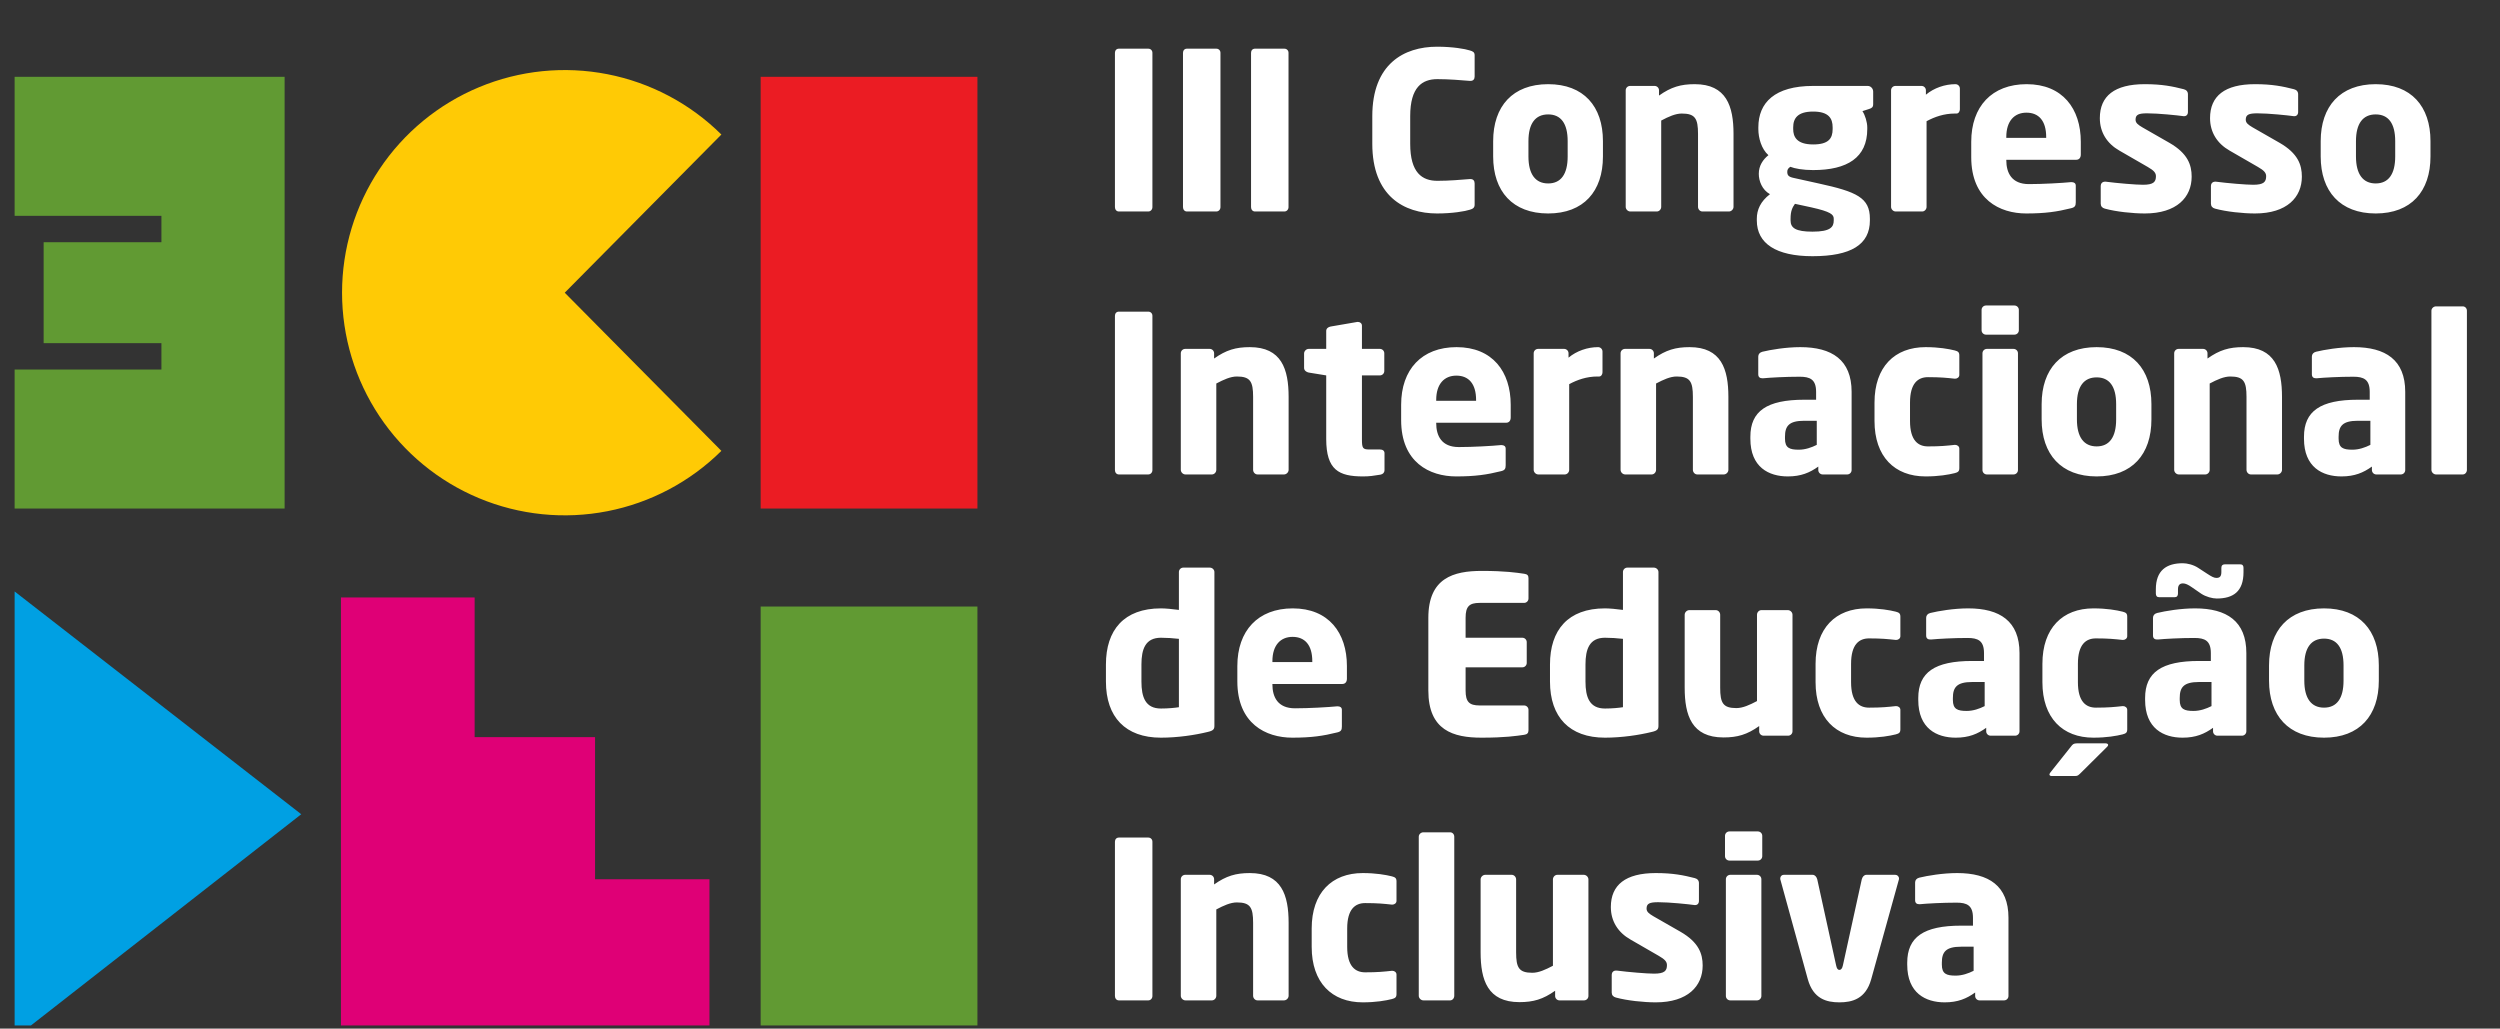<svg xmlns="http://www.w3.org/2000/svg" width="367" height="151" viewBox="0 0 367 151" fill="none"><rect x="0" y="0" width="367" height="151" fill="#333333" stroke="none"/><g clip-path="url(#clip0_138_683)"><path d="M143.485 11.276H111.664V74.653H143.485V11.276Z" fill="#EB1C23"></path><path d="M169.174 30.404C169.174 30.758 168.917 31.047 168.563 31.047H164.252C163.898 31.047 163.673 30.758 163.673 30.404V7.757C163.673 7.403 163.898 7.146 164.252 7.146H168.563C168.917 7.146 169.174 7.403 169.174 7.757V30.404ZM179.164 30.404C179.164 30.758 178.907 31.047 178.553 31.047H174.242C173.888 31.047 173.663 30.758 173.663 30.404V7.757C173.663 7.403 173.888 7.146 174.242 7.146H178.553C178.907 7.146 179.164 7.403 179.164 7.757V30.404ZM189.154 30.404C189.154 30.758 188.897 31.047 188.543 31.047H184.232C183.878 31.047 183.653 30.758 183.653 30.404V7.757C183.653 7.403 183.878 7.146 184.232 7.146H188.543C188.897 7.146 189.154 7.403 189.154 7.757V30.404ZM216.476 30.05C216.476 30.5 216.218 30.661 215.768 30.79C215.093 31.015 213.227 31.337 210.975 31.337C206.085 31.337 201.453 28.763 201.453 21.107V17.054C201.453 9.398 206.085 6.856 210.975 6.856C213.227 6.856 215.093 7.178 215.768 7.403C216.218 7.532 216.476 7.66 216.476 8.111V11.231C216.476 11.617 216.283 11.875 215.865 11.875C215.832 11.875 215.8 11.875 215.768 11.875C214.546 11.778 212.776 11.617 211.007 11.617C208.787 11.617 207.018 12.775 207.018 17.054V21.107C207.018 25.386 208.787 26.544 211.007 26.544C212.776 26.544 214.546 26.383 215.768 26.286C215.8 26.286 215.832 26.286 215.865 26.286C216.283 26.286 216.476 26.544 216.476 26.93V30.05ZM235.312 22.973C235.312 28.088 232.481 31.337 227.27 31.337C222.059 31.337 219.196 28.088 219.196 22.973V20.721C219.196 15.606 222.059 12.357 227.27 12.357C232.481 12.357 235.312 15.606 235.312 20.721V22.973ZM230.133 22.973V20.721C230.133 18.115 229.136 16.796 227.27 16.796C225.404 16.796 224.375 18.115 224.375 20.721V22.973C224.375 25.579 225.404 26.93 227.27 26.93C229.136 26.93 230.133 25.579 230.133 22.973ZM254.481 30.372C254.481 30.726 254.159 31.047 253.805 31.047H249.913C249.559 31.047 249.269 30.726 249.269 30.372V19.66C249.269 17.408 248.851 16.668 246.889 16.668C245.956 16.668 244.959 17.118 243.865 17.697V30.372C243.865 30.726 243.576 31.047 243.222 31.047H239.329C238.975 31.047 238.654 30.726 238.654 30.372V13.258C238.654 12.904 238.943 12.614 239.297 12.614H242.9C243.254 12.614 243.543 12.904 243.543 13.258V14.03C245.313 12.775 246.728 12.357 248.787 12.357C253.451 12.357 254.481 15.606 254.481 19.66V30.372ZM274.982 15.284C274.982 15.735 274.789 15.864 274.403 15.992L273.406 16.314C273.792 16.893 274.114 17.922 274.114 18.694V18.952C274.114 23.134 271.186 24.967 266.168 24.967C264.656 24.967 263.466 24.742 262.822 24.485C262.469 24.71 262.372 24.935 262.372 25.225C262.372 25.739 262.565 25.965 263.337 26.125L266.972 26.93C272.57 28.152 274.5 29.021 274.5 32.109V32.366C274.5 35.905 271.733 37.61 266.072 37.61C260.731 37.61 257.901 35.744 257.901 32.366V32.109C257.901 30.79 258.447 29.568 259.831 28.506C258.673 27.863 258.19 26.576 258.19 25.514C258.19 24.324 258.801 23.423 259.606 22.78C258.576 21.879 258.126 20.238 258.126 18.952V18.694C258.126 15.059 260.538 12.614 266.168 12.614H274.178C274.629 12.614 274.982 13.001 274.982 13.451V15.284ZM269.031 18.952V18.694C269.031 17.375 268.452 16.378 266.168 16.378C263.884 16.378 263.241 17.375 263.241 18.694V18.952C263.241 20.046 263.723 21.204 266.168 21.204C268.42 21.204 269.031 20.335 269.031 18.952ZM269.192 32.366V32.109C269.192 31.498 268.774 31.079 265.879 30.436L263.498 29.921C263.112 30.468 262.855 30.983 262.855 32.109V32.366C262.855 33.46 263.595 34.007 266.072 34.007C268.709 34.007 269.192 33.331 269.192 32.366ZM287.71 16.057C287.71 16.346 287.517 16.668 287.227 16.668H286.97C285.393 16.668 284.01 17.15 282.82 17.794V30.372C282.82 30.726 282.53 31.047 282.176 31.047H278.284C277.93 31.047 277.608 30.726 277.608 30.372V13.258C277.608 12.904 277.898 12.614 278.252 12.614H282.08C282.434 12.614 282.723 12.904 282.723 13.258V13.901C283.914 12.904 285.522 12.357 287.066 12.357C287.42 12.357 287.71 12.647 287.71 13.001V16.057ZM305.462 22.683C305.462 23.166 305.205 23.456 304.787 23.456H294.525V23.52C294.525 25.353 295.297 27.026 297.838 27.026C299.865 27.026 302.728 26.865 304.015 26.737C304.047 26.737 304.079 26.737 304.111 26.737C304.465 26.737 304.723 26.898 304.723 27.251V29.696C304.723 30.211 304.594 30.436 304.047 30.565C301.988 31.079 300.251 31.337 297.452 31.337C293.56 31.337 289.378 29.278 289.378 23.069V20.818C289.378 15.638 292.402 12.357 297.517 12.357C302.792 12.357 305.462 15.96 305.462 20.818V22.683ZM300.38 20.238V20.11C300.38 17.729 299.286 16.539 297.484 16.539C295.715 16.539 294.525 17.762 294.525 20.11V20.238H300.38ZM321.735 25.933C321.735 28.956 319.547 31.337 314.851 31.337C313.081 31.337 310.637 31.079 308.996 30.629C308.61 30.533 308.385 30.275 308.385 29.889V27.284C308.385 26.962 308.61 26.672 308.996 26.672C309.028 26.672 309.092 26.672 309.125 26.672C310.862 26.898 313.564 27.123 314.593 27.123C316.138 27.123 316.491 26.704 316.491 25.868C316.491 25.386 316.202 25.032 315.301 24.517L311.119 22.104C309.318 21.075 308.256 19.434 308.256 17.343C308.256 14.094 310.411 12.357 314.851 12.357C317.392 12.357 318.936 12.679 320.577 13.097C320.963 13.194 321.188 13.451 321.188 13.837V16.443C321.188 16.829 320.963 17.054 320.641 17.054C320.609 17.054 320.577 17.054 320.545 17.054C319.612 16.925 316.845 16.636 315.205 16.636C313.95 16.636 313.5 16.829 313.5 17.569C313.5 18.051 313.854 18.308 314.497 18.694L318.486 20.978C321.156 22.523 321.735 24.195 321.735 25.933ZM337.914 25.933C337.914 28.956 335.726 31.337 331.03 31.337C329.26 31.337 326.815 31.079 325.175 30.629C324.789 30.533 324.564 30.275 324.564 29.889V27.284C324.564 26.962 324.789 26.672 325.175 26.672C325.207 26.672 325.271 26.672 325.303 26.672C327.041 26.898 329.743 27.123 330.772 27.123C332.316 27.123 332.67 26.704 332.67 25.868C332.67 25.386 332.381 25.032 331.48 24.517L327.298 22.104C325.496 21.075 324.435 19.434 324.435 17.343C324.435 14.094 326.59 12.357 331.03 12.357C333.571 12.357 335.115 12.679 336.756 13.097C337.142 13.194 337.367 13.451 337.367 13.837V16.443C337.367 16.829 337.142 17.054 336.82 17.054C336.788 17.054 336.756 17.054 336.723 17.054C335.791 16.925 333.024 16.636 331.383 16.636C330.129 16.636 329.678 16.829 329.678 17.569C329.678 18.051 330.032 18.308 330.676 18.694L334.665 20.978C337.335 22.523 337.914 24.195 337.914 25.933ZM356.795 22.973C356.795 28.088 353.964 31.337 348.752 31.337C343.541 31.337 340.678 28.088 340.678 22.973V20.721C340.678 15.606 343.541 12.357 348.752 12.357C353.964 12.357 356.795 15.606 356.795 20.721V22.973ZM351.616 22.973V20.721C351.616 18.115 350.618 16.796 348.752 16.796C346.887 16.796 345.857 18.115 345.857 20.721V22.973C345.857 25.579 346.887 26.93 348.752 26.93C350.618 26.93 351.616 25.579 351.616 22.973Z" fill="white"></path><path d="M169.174 69.007C169.174 69.36 168.917 69.65 168.563 69.65H164.252C163.898 69.65 163.673 69.36 163.673 69.007V46.359C163.673 46.006 163.898 45.748 164.252 45.748H168.563C168.917 45.748 169.174 46.006 169.174 46.359V69.007ZM189.169 68.974C189.169 69.328 188.847 69.65 188.493 69.65H184.601C184.247 69.65 183.957 69.328 183.957 68.974V58.262C183.957 56.01 183.539 55.27 181.577 55.27C180.644 55.27 179.647 55.721 178.553 56.3V68.974C178.553 69.328 178.263 69.65 177.91 69.65H174.017C173.663 69.65 173.342 69.328 173.342 68.974V51.86C173.342 51.507 173.631 51.217 173.985 51.217H177.588C177.942 51.217 178.231 51.507 178.231 51.86V52.632C180.001 51.378 181.416 50.96 183.475 50.96C188.139 50.96 189.169 54.209 189.169 58.262V68.974ZM203.246 69.039C203.246 69.36 203.021 69.618 202.635 69.682C201.67 69.843 201.027 69.939 200.094 69.939C196.555 69.939 194.689 69.007 194.689 64.439V55.109L192.116 54.691C191.762 54.627 191.44 54.37 191.44 54.016V51.892C191.44 51.539 191.762 51.217 192.116 51.217H194.689V48.579C194.689 48.225 194.979 48 195.333 47.936L199.257 47.26C199.289 47.26 199.322 47.26 199.354 47.26C199.675 47.26 199.933 47.485 199.933 47.807V51.217H202.571C202.925 51.217 203.214 51.507 203.214 51.86V54.466C203.214 54.82 202.925 55.109 202.571 55.109H199.933V64.471C199.933 65.757 200.029 65.983 200.994 65.983H202.571C202.989 65.983 203.246 66.176 203.246 66.529V69.039ZM221.772 61.286C221.772 61.769 221.515 62.058 221.097 62.058H210.835V62.122C210.835 63.956 211.607 65.629 214.148 65.629C216.175 65.629 219.038 65.468 220.325 65.339C220.357 65.339 220.389 65.339 220.421 65.339C220.775 65.339 221.033 65.5 221.033 65.854V68.299C221.033 68.814 220.904 69.039 220.357 69.167C218.298 69.682 216.561 69.939 213.762 69.939C209.87 69.939 205.688 67.881 205.688 61.672V59.42C205.688 54.241 208.712 50.96 213.827 50.96C219.102 50.96 221.772 54.563 221.772 59.42V61.286ZM216.69 58.841V58.712C216.69 56.332 215.596 55.142 213.794 55.142C212.025 55.142 210.835 56.364 210.835 58.712V58.841H216.69ZM235.246 54.659C235.246 54.949 235.053 55.27 234.764 55.27H234.506C232.93 55.27 231.547 55.753 230.357 56.396V68.974C230.357 69.328 230.067 69.65 229.713 69.65H225.821C225.467 69.65 225.145 69.328 225.145 68.974V51.86C225.145 51.507 225.435 51.217 225.789 51.217H229.617C229.971 51.217 230.26 51.507 230.26 51.86V52.504C231.45 51.507 233.059 50.96 234.603 50.96C234.957 50.96 235.246 51.249 235.246 51.603V54.659ZM253.727 68.974C253.727 69.328 253.405 69.65 253.051 69.65H249.159C248.805 69.65 248.516 69.328 248.516 68.974V58.262C248.516 56.01 248.097 55.27 246.135 55.27C245.202 55.27 244.205 55.721 243.111 56.3V68.974C243.111 69.328 242.822 69.65 242.468 69.65H238.575C238.221 69.65 237.9 69.328 237.9 68.974V51.86C237.9 51.507 238.189 51.217 238.543 51.217H242.146C242.5 51.217 242.789 51.507 242.789 51.86V52.632C244.559 51.378 245.974 50.96 248.033 50.96C252.697 50.96 253.727 54.209 253.727 58.262V68.974ZM271.816 69.007C271.816 69.36 271.526 69.65 271.172 69.65H267.569C267.216 69.65 266.926 69.36 266.926 69.007V68.492C265.671 69.392 264.385 69.939 262.455 69.939C259.656 69.939 256.954 68.588 256.954 64.406V64.117C256.954 60.353 259.366 58.68 264.867 58.68H266.604V57.522C266.604 55.688 265.704 55.303 264.192 55.303C262.133 55.303 259.849 55.431 258.852 55.528H258.691C258.369 55.528 258.112 55.367 258.112 54.949V52.343C258.112 51.989 258.337 51.732 258.723 51.635C259.913 51.346 262.165 50.96 264.288 50.96C268.921 50.96 271.816 52.825 271.816 57.522V69.007ZM266.701 65.307V61.769H264.867C262.615 61.769 262.036 62.541 262.036 64.117V64.406C262.036 65.757 262.712 66.015 264.063 66.015C265.028 66.015 265.929 65.693 266.701 65.307ZM287.628 68.717C287.628 69.2 287.435 69.328 286.952 69.457C286.051 69.682 284.604 69.939 282.674 69.939C278.138 69.939 275.178 67.044 275.178 61.801V59.098C275.178 53.855 278.138 50.96 282.674 50.96C284.604 50.96 286.051 51.217 286.952 51.442C287.435 51.571 287.628 51.7 287.628 52.182V55.045C287.628 55.367 287.338 55.592 287.016 55.592C287.016 55.592 286.984 55.592 286.952 55.592C285.762 55.463 284.861 55.367 283.027 55.367C281.58 55.367 280.39 56.235 280.39 59.098V61.801C280.39 64.664 281.58 65.532 283.027 65.532C284.861 65.532 285.762 65.436 286.952 65.307C286.984 65.307 287.016 65.307 287.016 65.307C287.338 65.307 287.628 65.532 287.628 65.854V68.717ZM296.366 48.483C296.366 48.837 296.076 49.126 295.722 49.126H291.54C291.187 49.126 290.897 48.837 290.897 48.483V45.491C290.897 45.137 291.187 44.847 291.54 44.847H295.722C296.076 44.847 296.366 45.137 296.366 45.491V48.483ZM296.237 69.007C296.237 69.36 295.948 69.65 295.594 69.65H291.669C291.315 69.65 291.026 69.36 291.026 69.007V51.86C291.026 51.507 291.315 51.217 291.669 51.217H295.594C295.948 51.217 296.237 51.507 296.237 51.86V69.007ZM315.829 61.575C315.829 66.69 312.999 69.939 307.787 69.939C302.576 69.939 299.713 66.69 299.713 61.575V59.324C299.713 54.209 302.576 50.96 307.787 50.96C312.999 50.96 315.829 54.209 315.829 59.324V61.575ZM310.65 61.575V59.324C310.65 56.718 309.653 55.399 307.787 55.399C305.921 55.399 304.892 56.718 304.892 59.324V61.575C304.892 64.181 305.921 65.532 307.787 65.532C309.653 65.532 310.65 64.181 310.65 61.575ZM334.998 68.974C334.998 69.328 334.676 69.65 334.322 69.65H330.43C330.076 69.65 329.787 69.328 329.787 68.974V58.262C329.787 56.01 329.368 55.27 327.406 55.27C326.473 55.27 325.476 55.721 324.382 56.3V68.974C324.382 69.328 324.093 69.65 323.739 69.65H319.846C319.492 69.65 319.171 69.328 319.171 68.974V51.86C319.171 51.507 319.46 51.217 319.814 51.217H323.417C323.771 51.217 324.06 51.507 324.06 51.86V52.632C325.83 51.378 327.245 50.96 329.304 50.96C333.969 50.96 334.998 54.209 334.998 58.262V68.974ZM353.087 69.007C353.087 69.36 352.797 69.65 352.443 69.65H348.84C348.487 69.65 348.197 69.36 348.197 69.007V68.492C346.942 69.392 345.656 69.939 343.726 69.939C340.927 69.939 338.225 68.588 338.225 64.406V64.117C338.225 60.353 340.637 58.68 346.138 58.68H347.875V57.522C347.875 55.688 346.975 55.303 345.463 55.303C343.404 55.303 341.12 55.431 340.123 55.528H339.962C339.64 55.528 339.383 55.367 339.383 54.949V52.343C339.383 51.989 339.608 51.732 339.994 51.635C341.184 51.346 343.436 50.96 345.559 50.96C350.192 50.96 353.087 52.825 353.087 57.522V69.007ZM347.972 65.307V61.769H346.138C343.886 61.769 343.307 62.541 343.307 64.117V64.406C343.307 65.757 343.983 66.015 345.334 66.015C346.299 66.015 347.2 65.693 347.972 65.307ZM362.143 68.974C362.143 69.328 361.886 69.65 361.532 69.65H357.607C357.253 69.65 356.932 69.328 356.932 68.974V45.62C356.932 45.266 357.253 44.976 357.607 44.976H361.532C361.886 44.976 362.143 45.266 362.143 45.62V68.974Z" fill="white"></path><path d="M178.275 106.52C178.275 107.035 178.146 107.26 177.278 107.453C175.444 107.903 172.903 108.29 170.426 108.29C165.214 108.29 162.351 105.266 162.351 100.054V97.545C162.351 92.495 164.989 89.31 170.426 89.31C171.069 89.31 172.131 89.406 173.063 89.535V83.97C173.063 83.616 173.353 83.326 173.707 83.326H177.599C177.953 83.326 178.275 83.616 178.275 83.97V106.52ZM173.063 103.818V93.781C172.291 93.685 171.198 93.62 170.426 93.62C168.142 93.62 167.563 95.293 167.563 97.545V100.054C167.563 102.338 168.142 104.011 170.426 104.011C171.487 104.011 172.452 103.915 173.063 103.818ZM197.727 99.636C197.727 100.119 197.469 100.408 197.051 100.408H186.789V100.472C186.789 102.306 187.561 103.979 190.103 103.979C192.129 103.979 194.992 103.818 196.279 103.689C196.311 103.689 196.344 103.689 196.376 103.689C196.73 103.689 196.987 103.85 196.987 104.204V106.649C196.987 107.164 196.858 107.389 196.311 107.517C194.253 108.032 192.515 108.29 189.717 108.29C185.824 108.29 181.642 106.231 181.642 100.022V97.77C181.642 92.591 184.666 89.31 189.781 89.31C195.057 89.31 197.727 92.913 197.727 97.77V99.636ZM192.644 97.191V97.062C192.644 94.682 191.55 93.492 189.749 93.492C187.98 93.492 186.789 94.714 186.789 97.062V97.191H192.644ZM224.382 107.196C224.382 107.614 224.189 107.807 223.739 107.871C222.613 108.032 220.973 108.29 217.498 108.29C213.348 108.29 209.681 107.228 209.681 101.373V90.693C209.681 84.838 213.381 83.809 217.53 83.809C221.005 83.809 222.613 84.066 223.739 84.227C224.189 84.291 224.382 84.452 224.382 84.87V87.862C224.382 88.216 224.093 88.505 223.739 88.505H217.209C215.697 88.505 215.15 89.02 215.15 90.693V93.62H223.482C223.836 93.62 224.125 93.91 224.125 94.264V97.32C224.125 97.674 223.836 97.963 223.482 97.963H215.15V101.373C215.15 103.046 215.697 103.561 217.209 103.561H223.739C224.093 103.561 224.382 103.85 224.382 104.204V107.196ZM243.461 106.52C243.461 107.035 243.333 107.26 242.464 107.453C240.63 107.903 238.089 108.29 235.612 108.29C230.401 108.29 227.538 105.266 227.538 100.054V97.545C227.538 92.495 230.175 89.31 235.612 89.31C236.255 89.31 237.317 89.406 238.25 89.535V83.97C238.25 83.616 238.539 83.326 238.893 83.326H242.786C243.14 83.326 243.461 83.616 243.461 83.97V106.52ZM238.25 103.818V93.781C237.478 93.685 236.384 93.62 235.612 93.62C233.328 93.62 232.749 95.293 232.749 97.545V100.054C232.749 102.338 233.328 104.011 235.612 104.011C236.674 104.011 237.639 103.915 238.25 103.818ZM263.138 107.357C263.138 107.71 262.849 108 262.495 108H258.892C258.538 108 258.249 107.71 258.249 107.357V106.585C256.479 107.839 255.064 108.257 253.005 108.257C248.341 108.257 247.311 105.008 247.311 100.955V90.243C247.311 89.889 247.633 89.567 247.987 89.567H251.879C252.233 89.567 252.523 89.889 252.523 90.243V100.955C252.523 103.207 252.941 103.947 254.903 103.947C255.836 103.947 256.833 103.496 257.927 102.917V90.243C257.927 89.889 258.217 89.567 258.57 89.567H262.463C262.817 89.567 263.138 89.889 263.138 90.243V107.357ZM278.975 107.067C278.975 107.55 278.782 107.678 278.3 107.807C277.399 108.032 275.952 108.29 274.021 108.29C269.486 108.29 266.526 105.394 266.526 100.151V97.448C266.526 92.205 269.486 89.31 274.021 89.31C275.952 89.31 277.399 89.567 278.3 89.792C278.782 89.921 278.975 90.05 278.975 90.532V93.395C278.975 93.717 278.686 93.942 278.364 93.942C278.364 93.942 278.332 93.942 278.3 93.942C277.11 93.813 276.209 93.717 274.375 93.717C272.928 93.717 271.737 94.585 271.737 97.448V100.151C271.737 103.014 272.928 103.882 274.375 103.882C276.209 103.882 277.11 103.786 278.3 103.657C278.332 103.657 278.364 103.657 278.364 103.657C278.686 103.657 278.975 103.882 278.975 104.204V107.067ZM296.464 107.357C296.464 107.71 296.174 108 295.82 108H292.217C291.863 108 291.574 107.71 291.574 107.357V106.842C290.319 107.743 289.033 108.29 287.102 108.29C284.304 108.29 281.602 106.938 281.602 102.756V102.467C281.602 98.703 284.014 97.03 289.515 97.03H291.252V95.872C291.252 94.039 290.352 93.653 288.84 93.653C286.781 93.653 284.497 93.781 283.5 93.878H283.339C283.017 93.878 282.76 93.717 282.76 93.299V90.693C282.76 90.339 282.985 90.082 283.371 89.985C284.561 89.696 286.813 89.31 288.936 89.31C293.568 89.31 296.464 91.175 296.464 95.872V107.357ZM291.349 103.657V100.119H289.515C287.263 100.119 286.684 100.891 286.684 102.467V102.756C286.684 104.108 287.36 104.365 288.711 104.365C289.676 104.365 290.577 104.043 291.349 103.657ZM312.276 107.067C312.276 107.55 312.083 107.678 311.6 107.807C310.699 108.032 309.252 108.29 307.321 108.29C302.786 108.29 299.826 105.394 299.826 100.151V97.448C299.826 92.205 302.786 89.31 307.321 89.31C309.252 89.31 310.699 89.567 311.6 89.792C312.083 89.921 312.276 90.05 312.276 90.532V93.395C312.276 93.717 311.986 93.942 311.664 93.942C311.664 93.942 311.632 93.942 311.6 93.942C310.41 93.813 309.509 93.717 307.675 93.717C306.228 93.717 305.037 94.585 305.037 97.448V100.151C305.037 103.014 306.228 103.882 307.675 103.882C309.509 103.882 310.41 103.786 311.6 103.657C311.632 103.657 311.664 103.657 311.664 103.657C311.986 103.657 312.276 103.882 312.276 104.204V107.067ZM309.477 109.351C309.477 109.415 309.445 109.512 309.348 109.608L305.391 113.533C305.102 113.79 305.037 113.919 304.619 113.919H301.177C300.984 113.919 300.856 113.823 300.856 113.694C300.856 113.597 300.92 113.501 301.016 113.372L304.008 109.608C304.265 109.255 304.426 109.126 304.877 109.126H309.123C309.316 109.126 309.477 109.222 309.477 109.351ZM329.764 107.357C329.764 107.71 329.474 108 329.12 108H325.517C325.164 108 324.874 107.71 324.874 107.357V106.842C323.619 107.743 322.333 108.29 320.403 108.29C317.604 108.29 314.902 106.938 314.902 102.756V102.467C314.902 98.703 317.314 97.03 322.815 97.03H324.552V95.872C324.552 94.039 323.652 93.653 322.14 93.653C320.081 93.653 317.797 93.781 316.8 93.878H316.639C316.317 93.878 316.06 93.717 316.06 93.299V90.693C316.06 90.339 316.285 90.082 316.671 89.985C317.861 89.696 320.113 89.31 322.236 89.31C326.869 89.31 329.764 91.175 329.764 95.872V107.357ZM324.649 103.657V100.119H322.815C320.563 100.119 319.984 100.891 319.984 102.467V102.756C319.984 104.108 320.66 104.365 322.011 104.365C322.976 104.365 323.877 104.043 324.649 103.657ZM329.346 84.002C329.346 86.833 327.834 87.862 325.421 87.862C324.778 87.862 323.812 87.605 323.137 87.154L321.786 86.222C321.239 85.835 320.821 85.642 320.467 85.642C320.049 85.642 319.727 85.835 319.727 86.511V87.122C319.727 87.476 319.566 87.669 319.244 87.669H316.96C316.639 87.669 316.478 87.476 316.478 87.122V86.511C316.478 83.745 318.022 82.683 320.435 82.683C321.078 82.683 322.011 82.908 322.687 83.359L324.07 84.259C324.617 84.613 325.003 84.838 325.357 84.838C325.839 84.838 326.096 84.645 326.096 83.97V83.359C326.096 83.005 326.289 82.844 326.611 82.844H328.863C329.185 82.844 329.346 83.005 329.346 83.359V84.002ZM349.211 99.926C349.211 105.04 346.38 108.29 341.168 108.29C335.957 108.29 333.094 105.04 333.094 99.926V97.674C333.094 92.559 335.957 89.31 341.168 89.31C346.38 89.31 349.211 92.559 349.211 97.674V99.926ZM344.031 99.926V97.674C344.031 95.068 343.034 93.749 341.168 93.749C339.303 93.749 338.273 95.068 338.273 97.674V99.926C338.273 102.531 339.303 103.882 341.168 103.882C343.034 103.882 344.031 102.531 344.031 99.926Z" fill="white"></path><path d="M169.174 146.213C169.174 146.566 168.917 146.856 168.563 146.856H164.252C163.898 146.856 163.673 146.566 163.673 146.213V123.566C163.673 123.212 163.898 122.954 164.252 122.954H168.563C168.917 122.954 169.174 123.212 169.174 123.566V146.213ZM189.169 146.18C189.169 146.534 188.847 146.856 188.493 146.856H184.601C184.247 146.856 183.957 146.534 183.957 146.18V135.468C183.957 133.216 183.539 132.476 181.577 132.476C180.644 132.476 179.647 132.927 178.553 133.506V146.18C178.553 146.534 178.263 146.856 177.91 146.856H174.017C173.663 146.856 173.342 146.534 173.342 146.18V129.066C173.342 128.713 173.631 128.423 173.985 128.423H177.588C177.942 128.423 178.231 128.713 178.231 129.066V129.838C180.001 128.584 181.416 128.166 183.475 128.166C188.139 128.166 189.169 131.415 189.169 135.468V146.18ZM205.006 145.923C205.006 146.406 204.813 146.534 204.33 146.663C203.429 146.888 201.982 147.145 200.052 147.145C195.516 147.145 192.556 144.25 192.556 139.007V136.304C192.556 131.061 195.516 128.166 200.052 128.166C201.982 128.166 203.429 128.423 204.33 128.648C204.813 128.777 205.006 128.906 205.006 129.388V132.251C205.006 132.573 204.716 132.798 204.395 132.798C204.395 132.798 204.362 132.798 204.33 132.798C203.14 132.669 202.239 132.573 200.406 132.573C198.958 132.573 197.768 133.441 197.768 136.304V139.007C197.768 141.87 198.958 142.738 200.406 142.738C202.239 142.738 203.14 142.642 204.33 142.513C204.362 142.513 204.395 142.513 204.395 142.513C204.716 142.513 205.006 142.738 205.006 143.06V145.923ZM213.487 146.18C213.487 146.534 213.229 146.856 212.875 146.856H208.951C208.597 146.856 208.275 146.534 208.275 146.18V122.826C208.275 122.472 208.597 122.182 208.951 122.182H212.875C213.229 122.182 213.487 122.472 213.487 122.826V146.18ZM233.181 146.213C233.181 146.566 232.892 146.856 232.538 146.856H228.935C228.581 146.856 228.292 146.566 228.292 146.213V145.441C226.522 146.695 225.107 147.113 223.048 147.113C218.384 147.113 217.354 143.864 217.354 139.811V129.099C217.354 128.745 217.676 128.423 218.03 128.423H221.922C222.276 128.423 222.566 128.745 222.566 129.099V139.811C222.566 142.063 222.984 142.803 224.946 142.803C225.879 142.803 226.876 142.352 227.97 141.773V129.099C227.97 128.745 228.26 128.423 228.613 128.423H232.506C232.86 128.423 233.181 128.745 233.181 129.099V146.213ZM249.951 141.741C249.951 144.765 247.764 147.145 243.067 147.145C241.298 147.145 238.853 146.888 237.212 146.438C236.826 146.341 236.601 146.084 236.601 145.698V143.092C236.601 142.77 236.826 142.481 237.212 142.481C237.245 142.481 237.309 142.481 237.341 142.481C239.078 142.706 241.78 142.931 242.81 142.931C244.354 142.931 244.708 142.513 244.708 141.677C244.708 141.194 244.418 140.84 243.517 140.326L239.336 137.913C237.534 136.884 236.472 135.243 236.472 133.152C236.472 129.903 238.628 128.166 243.067 128.166C245.608 128.166 247.153 128.487 248.793 128.906C249.179 129.002 249.404 129.259 249.404 129.645V132.251C249.404 132.637 249.179 132.862 248.858 132.862C248.825 132.862 248.793 132.862 248.761 132.862C247.828 132.734 245.062 132.444 243.421 132.444C242.166 132.444 241.716 132.637 241.716 133.377C241.716 133.86 242.07 134.117 242.713 134.503L246.702 136.787C249.372 138.331 249.951 140.004 249.951 141.741ZM258.699 125.689C258.699 126.043 258.41 126.332 258.056 126.332H253.874C253.52 126.332 253.23 126.043 253.23 125.689V122.697C253.23 122.343 253.52 122.054 253.874 122.054H258.056C258.41 122.054 258.699 122.343 258.699 122.697V125.689ZM258.57 146.213C258.57 146.566 258.281 146.856 257.927 146.856H254.002C253.649 146.856 253.359 146.566 253.359 146.213V129.066C253.359 128.713 253.649 128.423 254.002 128.423H257.927C258.281 128.423 258.57 128.713 258.57 129.066V146.213ZM278.774 128.97C278.774 129.034 278.774 129.099 278.742 129.163L274.688 143.768C273.884 146.631 271.922 147.145 270.024 147.145C268.126 147.145 266.196 146.631 265.391 143.768L261.37 129.163C261.338 129.099 261.338 129.034 261.338 128.97C261.338 128.648 261.563 128.423 261.853 128.423H266.099C266.421 128.423 266.678 128.713 266.775 129.099L269.541 141.709C269.638 142.191 269.799 142.384 270.024 142.384C270.249 142.384 270.442 142.191 270.539 141.709L273.305 129.099C273.402 128.713 273.659 128.423 273.981 128.423H278.227C278.516 128.423 278.774 128.648 278.774 128.97ZM294.843 146.213C294.843 146.566 294.554 146.856 294.2 146.856H290.597C290.243 146.856 289.953 146.566 289.953 146.213V145.698C288.699 146.599 287.412 147.145 285.482 147.145C282.683 147.145 279.981 145.794 279.981 141.612V141.323C279.981 137.559 282.394 135.886 287.895 135.886H289.632V134.728C289.632 132.895 288.731 132.509 287.219 132.509C285.16 132.509 282.876 132.637 281.879 132.734H281.718C281.396 132.734 281.139 132.573 281.139 132.155V129.549C281.139 129.195 281.364 128.938 281.75 128.841C282.94 128.552 285.192 128.166 287.315 128.166C291.948 128.166 294.843 130.032 294.843 134.728V146.213ZM289.728 142.513V138.975H287.895C285.643 138.975 285.064 139.747 285.064 141.323V141.612C285.064 142.963 285.739 143.221 287.09 143.221C288.055 143.221 288.956 142.899 289.728 142.513Z" fill="white"></path><path d="M50.053 87.707H69.676V108.214H87.353V129.076H104.149V152.408H50.053V87.707Z" fill="#DF0076"></path><path d="M44.221 119.529L2.147 86.826V152.409L44.221 119.529Z" fill="#00A0E3"></path><path d="M105.899 19.749C101.316 15.209 95.492 12.127 89.16 10.891C82.829 9.655 76.273 10.32 70.319 12.803C64.364 15.285 59.278 19.475 55.7 24.843C52.123 30.211 50.213 36.518 50.213 42.969C50.213 49.42 52.123 55.727 55.7 61.095C59.278 66.463 64.364 70.653 70.319 73.135C76.273 75.618 82.829 76.283 89.16 75.047C95.492 73.811 101.316 70.729 105.899 66.189L82.904 42.969L105.899 19.749Z" fill="#FFCA05"></path><path d="M143.485 89.036H111.664V152.412H143.485V89.036Z" fill="#619A33"></path><path d="M2.147 11.276V31.684H23.698V35.558H6.407V50.375H23.698V54.248H2.147V74.653H41.78V70.921V54.248V50.375V35.558V31.684V24.276V11.276H2.147Z" fill="#619A33"></path></g><defs><clipPath id="clip0_138_683"><rect width="366.176" height="150" fill="white" transform="translate(0 0.538)"></rect></clipPath></defs></svg>